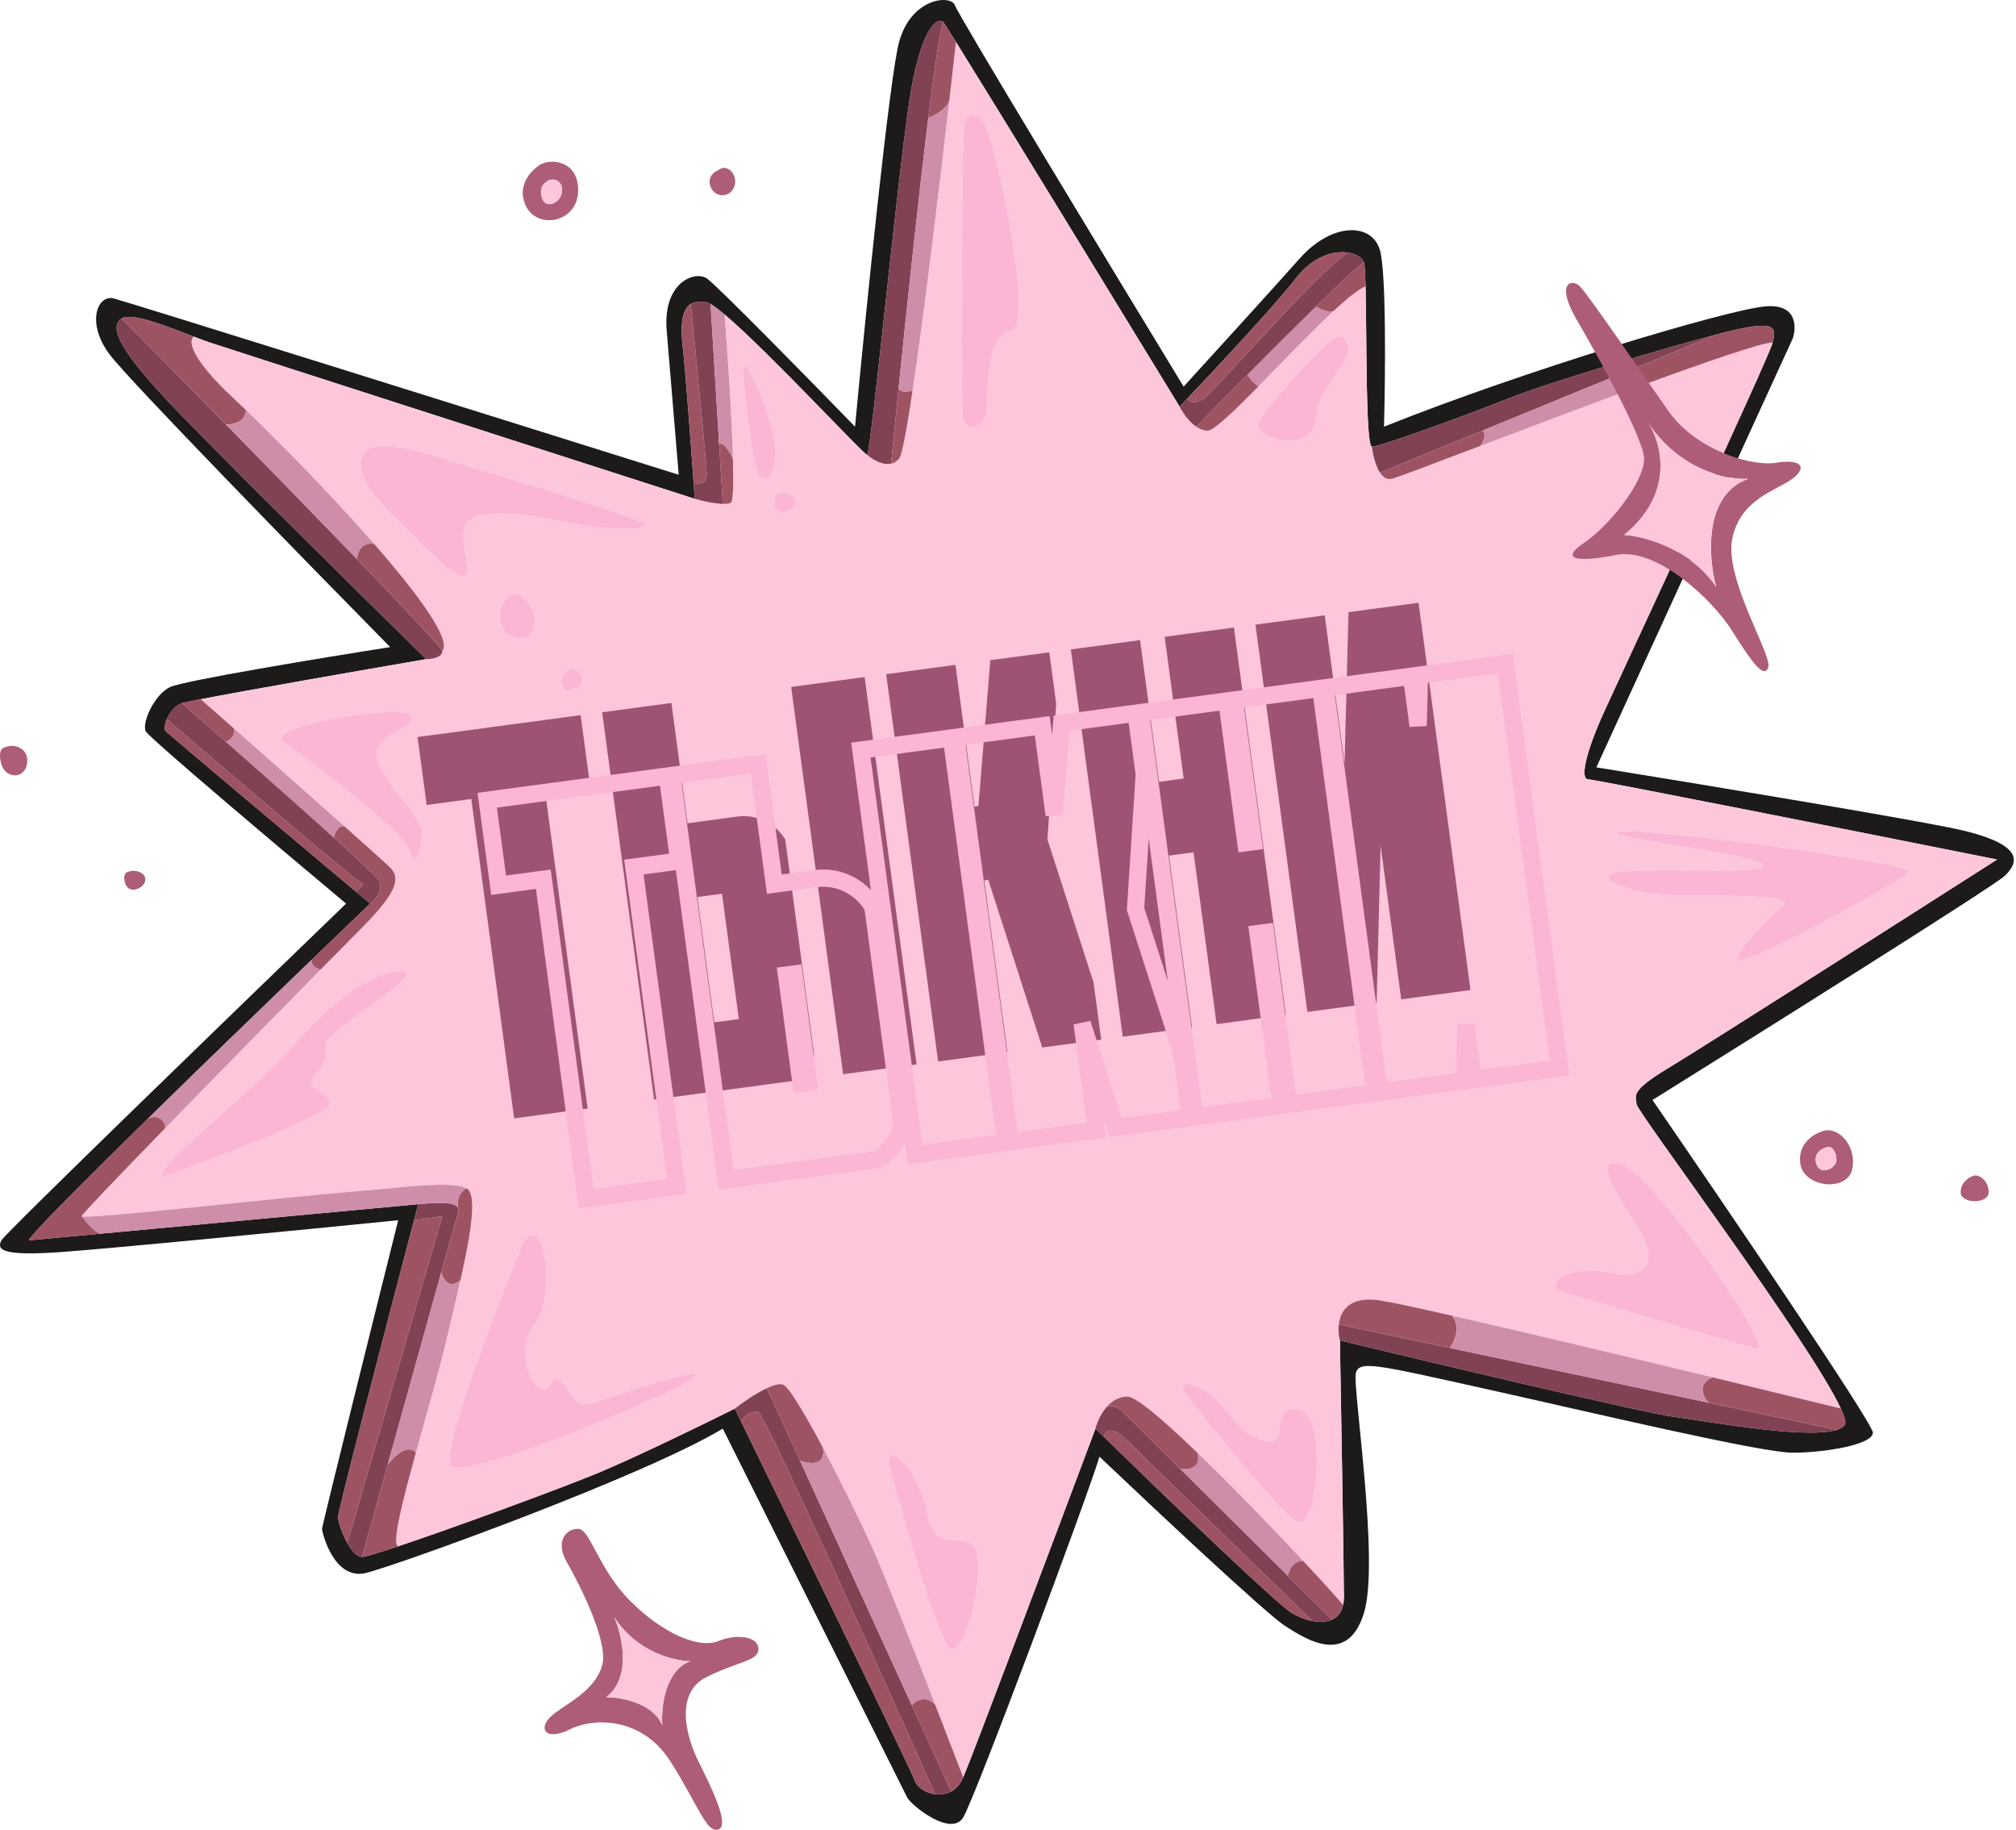 <?xml version="1.0" encoding="UTF-8"?> <svg xmlns="http://www.w3.org/2000/svg" width="585" height="531" viewBox="0 0 585 531" fill="none"><path fill-rule="evenodd" clip-rule="evenodd" d="M115.55 354.032C108.186 383.491 93.457 442.64 93.457 443.57C93.457 444.733 96.945 458.687 106.248 456.361C115.55 454.035 186.483 428.453 209.739 414.499L263.229 521.479C264.392 523.805 276.02 533.107 279.509 527.293C282.997 521.479 315.556 434.267 319.045 422.639C334.549 437.368 366.953 467.757 372.534 471.478C379.511 476.129 391.14 483.106 395.791 467.989C400.442 452.873 392.303 401.708 393.465 398.22C394.628 394.731 399.279 395.894 430.676 402.871C462.072 409.848 510.911 421.476 520.213 421.476C529.516 421.476 543.47 419.151 543.47 415.662C543.47 412.871 500.833 350.156 479.514 319.148C512.461 298.605 579.052 256.82 581.843 254.03C585.331 250.541 588.82 244.727 565.563 240.076C546.958 236.355 489.592 226.897 463.235 222.633L520.213 98.211C521.376 94.723 521.376 87.978 512.073 88.909C500.445 90.072 442.304 107.513 401.605 123.793C401.993 109.451 402.303 79.14 400.442 72.628C398.117 64.489 386.488 64.489 377.186 74.954C369.744 83.326 351.604 103.249 343.464 112.164C321.758 76.504 278.113 4.487 277.183 1.696C276.02 -1.793 264.392 -0.63 260.903 12.161C258.113 22.394 251.213 90.846 248.112 123.793C234.934 110.226 207.879 82.629 205.088 80.769C201.599 78.443 192.297 81.931 193.46 95.885L196.948 137.747C143.846 121.08 36.711 87.513 32.99 86.583C28.339 85.42 24.85 93.56 31.827 102.862C37.409 110.304 88.416 162.554 113.222 187.748C93.454 190.849 52.988 197.516 49.267 199.377C44.616 201.702 41.127 209.842 42.29 212.168C43.22 214.028 81.438 246.277 100.431 262.169C67.484 293.953 1.359 357.986 0.428 359.846C-0.735 362.172 -0.735 364.498 16.708 363.335C30.662 362.404 88.417 356.746 115.55 354.032ZM121.361 349.381L29.071 357.944L8.567 359.846C7.197 359.973 22.774 344.306 43.025 324.457C57.934 309.843 75.376 292.962 90.454 278.449C96.61 272.522 102.372 266.991 107.407 262.169L103.255 258.681C82.961 241.629 48.971 213.035 48.103 212.168C47.586 211.651 47.757 210.216 48.414 208.679C49.236 206.757 50.816 204.674 52.754 204.028C53.268 203.856 55.238 203.446 58.249 202.865C71.584 200.295 105.347 194.399 123.686 191.237C102.368 170.306 57.173 125.654 46.94 114.49C34.149 100.537 31.823 94.722 35.312 92.397C38.146 90.507 48.658 94.759 56.242 97.668C57.992 98.338 59.586 98.938 60.894 99.374C66.475 101.234 157.021 130.382 201.596 144.724C201.501 143.354 201.392 141.785 201.27 140.073C200.398 127.733 198.924 107.888 198.107 100.537C197.332 93.561 198.107 89.685 200.433 88.22C201.596 87.487 203.148 87.358 205.088 87.746C205.378 87.803 205.751 87.965 206.199 88.22C207.205 88.793 208.589 89.837 210.249 91.234C222.685 101.697 250.622 131.933 251.597 131.933C252.76 131.933 260.903 45.884 264.388 26.116C267.873 6.348 272.528 5.185 273.691 6.348C273.843 6.5 275.175 8.597 277.396 12.161C288.777 30.421 323.487 87.17 342.297 117.979C342.976 117.27 343.718 116.491 344.514 115.653C353.721 105.967 370.025 88.475 376.019 80.769C381.093 74.245 387.071 72.691 391.136 73.291C393.592 73.654 395.349 74.803 395.787 76.117C396.021 76.82 396.161 79.408 396.254 83.094C396.623 97.715 396.255 129.607 398.113 129.607C400.438 129.607 426.021 120.305 437.649 115.653C449.277 111.002 480.673 101.699 498.116 97.048C515.558 92.397 515.558 94.722 514.395 99.374C513.232 104.025 471.371 193.562 465.557 206.354C459.742 219.145 458.58 226.122 460.905 226.122C462.766 226.122 540.752 241.626 579.513 249.378C551.606 267.208 493.464 304.263 484.162 309.845C472.533 316.822 474.859 317.985 474.859 320.31C474.859 322.377 525.361 389.58 534.163 408.655C535.266 411.046 535.715 412.681 535.326 413.336C534.939 413.99 534.135 414.484 533 414.845C523.917 417.73 493.594 412.044 485.325 411.011C477.882 410.08 417.881 395.894 388.81 388.917C389.198 410.623 389.973 455.896 389.973 463.338C389.973 464.201 389.893 464.974 389.743 465.663C389.262 467.873 388.064 469.224 386.485 469.93C384.884 470.646 382.891 470.7 380.857 470.315C378.775 469.92 376.65 469.065 374.856 467.989C370.412 465.323 338.013 434.135 320.26 416.825C319.433 416.018 318.637 415.241 317.878 414.499C306.25 445.508 282.296 509.153 279.509 515.665C278.636 517.702 277.399 519.011 276.016 519.774C274.543 520.586 272.904 520.779 271.365 520.572C268.576 520.198 266.113 518.513 265.551 516.827C264.651 514.127 232.462 448.051 214.929 412.173L213.224 408.685C204.696 412.949 184.851 422.639 173.688 427.29C163.272 431.63 132.124 443.097 115.547 448.633C109.915 450.513 105.966 451.709 105.081 451.709C103.549 451.709 102.016 449.914 100.779 447.704C99.201 444.882 98.104 441.385 98.104 440.081C98.104 438.314 112.091 384.656 120.138 354.032C120.563 352.414 120.971 350.86 121.361 349.381Z" fill="#1C1B1A"></path><path fill-rule="evenodd" clip-rule="evenodd" d="M173.688 427.29C184.851 422.639 204.696 412.949 213.224 408.685C215.42 406.977 219.275 404.286 222.526 402.758C224.44 401.859 226.144 401.363 227.178 401.708C228.89 402.279 233.682 410.41 238.806 420.056C244.124 430.066 249.799 441.707 252.76 448.221C255.99 455.328 264.27 476.308 271.365 494.566C274.486 502.596 277.377 510.1 279.509 515.665C282.296 509.153 306.25 445.508 317.878 414.499C318.295 412.83 319.341 410.264 321.088 408.249C322.587 406.519 324.603 405.196 327.18 405.196C329.68 405.196 337.816 412.208 347.445 421.476C357.647 431.294 369.524 443.645 378.148 452.872C384.11 459.251 388.518 464.138 389.743 465.663C389.893 464.974 389.973 464.201 389.973 463.338C389.973 455.896 389.198 410.623 388.81 388.917C388.479 387.592 388.299 385.926 388.49 384.266C388.97 380.098 391.791 375.958 400.438 377.289C403.511 377.761 411.104 379.394 421.369 381.725C441.07 386.2 470.615 393.247 496.953 399.609C510.902 402.978 523.952 406.155 534.163 408.655C525.361 389.58 474.859 322.377 474.859 320.31C474.859 317.985 472.533 316.822 484.162 309.845C493.464 304.263 551.606 267.208 579.513 249.378C540.752 241.626 462.766 226.122 460.905 226.122C458.58 226.122 459.742 219.145 465.557 206.354C471.371 193.562 513.232 104.025 514.395 99.374C511.255 99.374 494.794 105.083 475.487 112.164C460.212 117.767 443.156 124.228 429.509 129.399L429.1 129.554C415.485 134.713 405.35 138.554 403.927 138.91C402.471 139.274 401.323 138.462 400.442 137.131C399.073 135.06 398.349 131.73 398.113 129.607C396.255 129.607 396.623 97.715 396.254 83.094C394.236 83.891 390.992 86.508 387.133 90.071C380.572 96.128 372.232 104.922 365.107 112.164C358.071 119.316 352.22 124.956 350.437 124.956C349.267 124.956 348.142 124.496 347.115 123.793C344.875 122.26 343.094 119.573 342.297 117.979C323.487 87.17 288.777 30.421 277.396 12.161C276.835 17.209 276.188 22.924 275.483 29.056C272.356 56.23 268.067 91.592 264.811 113.328C263.131 124.546 261.726 132.135 260.9 133.096C260.211 133.896 259.413 134.336 258.574 134.519C256.012 135.078 253.057 133.242 251.597 131.933C250.622 131.933 222.685 101.697 210.249 91.234C211.116 102.441 212.344 120.784 212.675 133.096C212.87 140.372 212.752 145.541 212.061 145.887C211.545 146.145 210.718 146.23 209.735 146.201C207.176 146.127 203.556 145.284 201.596 144.724C157.021 130.382 66.475 101.234 60.894 99.374C59.586 98.938 57.992 98.338 56.242 97.668C54.692 98.624 54.847 103.56 67.871 115.653C68.905 116.614 70.076 117.72 71.359 118.951C80.715 127.922 96.082 143.531 108.57 157.809C121.335 172.404 131.09 185.608 128.338 188.911C128.338 190.772 125.237 191.237 123.686 191.237C105.347 194.399 71.584 200.295 58.249 202.865C61.077 205.356 64.39 208.276 67.963 211.429C78.23 220.488 90.65 231.468 99.908 239.706C106.983 246.001 112.211 250.694 113.221 251.704C116.709 255.192 114.384 259.843 103.918 270.309C102.006 272.221 98.112 276.154 93.026 281.311C81.164 293.337 62.815 312.023 47.971 327.287C34.352 341.291 23.683 352.415 23.683 352.869C23.683 352.884 23.693 352.897 23.711 352.909C25.194 353.861 85.495 347.041 100.43 345.892C115.55 344.73 130.663 342.404 135.315 344.73C138.601 346.373 136.663 357.886 133.601 371.475C132.33 377.117 130.865 383.117 129.5 388.917C127.447 397.643 123.808 410.156 120.683 421.476C116.729 435.799 113.598 448.213 115.547 448.633C132.124 443.097 163.272 431.63 173.688 427.29ZM119.035 247.052C118.105 242.401 94.616 224.183 82.987 215.656C73.685 211.005 116.709 204.028 119.035 207.516C121.361 211.005 113.221 211.005 109.732 216.819C106.244 222.633 122.523 236.587 122.523 241.238C122.523 245.89 120.198 252.866 119.035 247.052ZM106.244 140.073C108.4 144.724 122.646 158.29 129.5 164.492C141.129 173.794 131.826 156.352 135.315 151.701C138.803 147.05 155.083 149.375 165.548 151.701C176.013 154.026 189.967 154.026 186.479 151.701C182.99 149.375 148.106 138.91 124.849 131.933C101.593 124.956 103.549 134.258 106.244 140.073ZM145.78 181.934C143.919 178.213 145.78 174.957 146.943 173.794C148.606 170.868 153.92 172.632 155.083 179.609C156.245 186.586 148.106 186.586 145.78 181.934ZM163.222 199.377C162.292 197.516 163.61 195.501 164.385 194.725C165.548 192.955 169.036 194.725 169.036 197.051C169.036 199.377 164.385 201.702 163.222 199.377ZM220.201 137.747C218.34 134.956 216.325 116.428 215.549 107.514C215.549 100.537 223.689 120.305 224.852 128.444C226.015 136.584 222.526 141.235 220.201 137.747ZM226.015 148.212C224.154 147.282 224.464 145.499 224.852 144.724C224.852 142.284 229.503 142.398 230.666 144.724C231.829 147.05 228.34 149.375 226.015 148.212ZM279.505 121.467C278.574 117.746 279.117 64.877 279.505 38.907C279.572 34.256 281.83 30.767 285.319 35.418C288.807 40.07 300.436 94.722 293.459 95.885C286.482 97.048 286.482 112.164 286.482 117.979C286.482 123.794 280.668 126.119 279.505 121.467ZM365.107 123.793C364.75 121.001 376.884 107.901 382.996 101.699C387.463 97.048 389.973 95.885 391.136 100.537C392.299 105.188 382.996 111.002 381.833 121.467C380.67 131.933 365.554 127.282 365.107 123.793ZM503.93 278.449C503.93 275.658 512.457 267.208 516.721 263.332C522.535 259.843 505.093 259.843 488.813 259.843C472.533 259.843 459.742 254.03 471.371 252.866C482.999 251.703 516.721 254.03 510.907 250.541C505.093 247.052 460.905 242.401 470.208 241.238C479.51 240.075 555.094 250.541 553.931 252.866C552.768 255.192 503.93 281.937 503.93 278.449ZM509.744 391.243C505.093 390.312 470.595 380.002 453.928 374.963C446.951 372.86 455.091 366.823 466.719 369.149C478.348 371.475 480.673 365.66 476.022 357.521C471.371 349.381 460.905 335.427 470.208 337.753C479.51 340.078 515.558 392.405 509.744 391.243ZM376.019 441.244C371.368 438.453 353.15 416.049 344.623 405.196C339.071 398.219 350.437 401.708 356.251 409.848C362.065 417.987 371.368 421.476 371.368 414.499C371.368 407.522 378.148 406.359 380.857 413.336C383.565 420.313 381.833 444.732 376.019 441.244ZM274.853 477.291C271.129 471.71 262.449 441.632 258.574 427.29C255.335 415.662 266.714 426.127 269.039 438.918C271.365 451.709 279.509 443.57 282.993 449.384C286.478 455.198 279.509 484.268 274.853 477.291ZM130.663 424.964C128.313 420.313 143.638 380.389 151.594 361.009C157.408 350.544 162.059 374.963 155.083 384.266C148.106 393.568 156.245 407.522 159.734 401.708C163.222 395.894 165.548 408.685 170.199 407.522C174.851 406.359 203.921 395.894 201.596 399.382C199.27 402.871 133.601 430.779 130.663 424.964ZM95.778 320.31C95.778 323.101 63.995 335.427 48.103 341.241C41.126 341.241 71.359 319.147 87.639 300.542C103.918 281.937 119.035 279.611 117.872 283.1C116.709 286.588 94.616 299.379 94.616 302.868C94.616 306.356 94.616 308.682 91.127 312.17C87.639 315.659 95.778 316.822 95.778 320.31Z" fill="#FDC6DB"></path><path d="M151.594 361.009C143.638 380.389 128.313 420.313 130.663 424.964C133.601 430.779 199.27 402.871 201.596 399.382C203.921 395.894 174.851 406.359 170.199 407.522C165.548 408.685 163.222 395.894 159.734 401.708C156.245 407.522 148.106 393.568 155.083 384.266C162.059 374.963 157.408 350.544 151.594 361.009Z" fill="#FAB6D4"></path><path d="M48.103 341.241C63.995 335.427 95.778 323.101 95.778 320.31C95.778 316.822 87.639 315.659 91.127 312.17C94.616 308.682 94.616 306.356 94.616 302.868C94.616 299.379 116.709 286.588 117.872 283.1C119.035 279.611 103.918 281.937 87.639 300.542C71.359 319.147 41.126 341.241 48.103 341.241Z" fill="#FAB6D4"></path><path d="M82.987 215.656C94.616 224.183 118.105 242.401 119.035 247.052C120.198 252.866 122.523 245.89 122.523 241.238C122.523 236.587 106.244 222.633 109.732 216.819C113.221 211.005 121.361 211.005 119.035 207.516C116.709 204.028 73.685 211.005 82.987 215.656Z" fill="#FAB6D4"></path><path d="M129.5 164.492C122.646 158.29 108.4 144.724 106.244 140.073C103.549 134.258 101.593 124.956 124.849 131.933C148.106 138.91 182.99 149.375 186.479 151.701C189.967 154.026 176.013 154.026 165.548 151.701C155.083 149.375 138.803 147.05 135.315 151.701C131.826 156.352 141.129 173.794 129.5 164.492Z" fill="#FAB6D4"></path><path d="M146.943 173.794C145.78 174.957 143.919 178.213 145.78 181.934C148.106 186.586 156.245 186.586 155.083 179.609C153.92 172.632 148.606 170.868 146.943 173.794Z" fill="#FAB6D4"></path><path d="M164.385 194.725C163.61 195.501 162.292 197.516 163.222 199.377C164.385 201.702 169.036 199.377 169.036 197.051C169.036 194.725 165.548 192.955 164.385 194.725Z" fill="#FAB6D4"></path><path d="M215.549 107.514C216.325 116.428 218.34 134.956 220.201 137.747C222.526 141.235 226.015 136.584 224.852 128.444C223.689 120.305 215.549 100.537 215.549 107.514Z" fill="#FAB6D4"></path><path d="M224.852 144.724C224.464 145.499 224.154 147.282 226.015 148.212C228.34 149.375 231.829 147.05 230.666 144.724C229.503 142.398 224.852 142.284 224.852 144.724Z" fill="#FAB6D4"></path><path d="M279.505 38.907C279.117 64.877 278.574 117.746 279.505 121.467C280.668 126.119 286.482 123.794 286.482 117.979C286.482 112.164 286.482 97.048 293.459 95.885C300.436 94.722 288.807 40.07 285.319 35.418C281.83 30.767 279.572 34.256 279.505 38.907Z" fill="#FAB6D4"></path><path d="M382.996 101.699C376.884 107.901 364.75 121.001 365.107 123.793C365.554 127.282 380.67 131.933 381.833 121.467C382.996 111.002 392.299 105.188 391.136 100.537C389.973 95.885 387.463 97.048 382.996 101.699Z" fill="#FAB6D4"></path><path d="M516.721 263.332C512.457 267.208 503.93 275.658 503.93 278.449C503.93 281.937 552.768 255.192 553.931 252.866C555.094 250.541 479.51 240.075 470.208 241.238C460.905 242.401 505.093 247.052 510.907 250.541C516.721 254.03 482.999 251.703 471.371 252.866C459.742 254.03 472.533 259.843 488.813 259.843C505.093 259.843 522.535 259.843 516.721 263.332Z" fill="#FAB6D4"></path><path d="M453.928 374.963C470.595 380.002 505.093 390.312 509.744 391.243C515.558 392.405 479.51 340.078 470.208 337.753C460.905 335.427 471.371 349.381 476.022 357.521C480.673 365.66 478.348 371.475 466.719 369.149C455.091 366.823 446.951 372.86 453.928 374.963Z" fill="#FAB6D4"></path><path d="M344.623 405.196C353.15 416.049 371.368 438.453 376.019 441.244C381.833 444.732 383.565 420.313 380.857 413.336C378.148 406.359 371.368 407.522 371.368 414.499C371.368 421.476 362.065 417.987 356.251 409.848C350.437 401.708 339.071 398.219 344.623 405.196Z" fill="#FAB6D4"></path><path d="M258.574 427.29C262.449 441.632 271.129 471.71 274.853 477.291C279.509 484.268 286.478 455.198 282.993 449.384C279.509 443.57 271.365 451.709 269.039 438.918C266.714 426.127 255.335 415.662 258.574 427.29Z" fill="#FAB6D4"></path><path d="M121.361 349.381C120.971 350.86 120.563 352.414 120.138 354.032L128.338 352.869L100.779 447.704C102.016 449.914 103.549 451.709 105.081 451.709C107.166 444.186 109.751 434.866 112.5 424.964C117.895 405.533 123.922 383.863 128.042 369.149C130.8 359.298 132.703 352.564 132.989 351.707C133.144 351.242 133.134 350.852 132.989 350.527C132.046 348.407 125.393 349.007 121.361 349.381Z" fill="#814254"></path><path d="M120.138 354.032C112.091 384.656 98.104 438.314 98.104 440.081C98.104 441.385 99.201 444.882 100.779 447.704L128.338 352.869L120.138 354.032Z" fill="#9E5363"></path><path d="M132.989 351.707C132.703 352.564 130.8 359.298 128.042 369.149C128.549 371.087 130.37 374.265 133.601 371.475C136.663 357.886 138.601 346.373 135.315 344.73C132.524 346.59 132.601 349.37 132.989 350.527C133.134 350.852 133.144 351.242 132.989 351.707Z" fill="#9E5363"></path><path d="M105.081 451.709C105.966 451.709 109.915 450.513 115.547 448.633C113.598 448.213 116.729 435.799 120.683 421.476C118.28 418.685 114.226 422.639 112.5 424.964C109.751 434.866 107.166 444.186 105.081 451.709Z" fill="#9E5363"></path><path d="M43.025 324.457C46.745 323.123 47.873 325.788 47.971 327.287C62.815 312.023 81.164 293.337 93.026 281.311C92.086 281.132 90.256 280.309 90.454 278.449C75.376 292.962 57.934 309.843 43.025 324.457Z" fill="#CE8DA9"></path><path d="M100.43 345.892C85.495 347.041 25.194 353.861 23.711 352.909C24.749 354.369 27.227 357.357 29.071 357.944L121.361 349.381C125.393 349.007 132.046 348.407 132.989 350.527C132.601 349.37 132.524 346.59 135.315 344.73C130.663 342.404 115.55 344.73 100.43 345.892Z" fill="#CE8DA9"></path><path d="M120.683 421.476C123.808 410.156 127.447 397.643 129.5 388.917C130.865 383.117 132.33 377.117 133.601 371.475C130.37 374.265 128.549 371.087 128.042 369.149C123.922 383.863 117.895 405.533 112.5 424.964C114.226 422.639 118.28 418.685 120.683 421.476Z" fill="#CE8DA9"></path><path d="M109.732 255.192C111.593 257.983 108.957 261.006 107.407 262.169C102.372 266.991 96.61 272.522 90.454 278.449C90.256 280.309 92.086 281.132 93.026 281.311C98.112 276.154 102.006 272.221 103.918 270.309C114.384 259.843 116.709 255.192 113.221 251.704C112.211 250.694 106.983 246.001 99.908 239.706C97.972 239.41 97.088 241.811 96.888 243.049C103.987 249.461 109.071 254.201 109.732 255.192Z" fill="#9E5363"></path><path d="M48.414 208.679C47.757 210.216 47.586 211.651 48.103 212.168C48.971 213.035 82.961 241.629 103.255 258.681C104.251 257.905 106.011 256.355 105.081 256.355C104.151 256.355 66.915 224.571 48.414 208.679Z" fill="#9E5363"></path><path d="M58.249 202.865C55.238 203.446 53.268 203.856 52.754 204.028C56.414 207.221 60.828 211.083 65.561 215.24C66.535 214.887 68.379 213.629 67.963 211.429C64.39 208.276 61.077 205.356 58.249 202.865Z" fill="#9E5363"></path><path d="M8.567 359.846L29.071 357.944C27.227 357.357 24.749 354.369 23.711 352.909C23.693 352.897 23.683 352.884 23.683 352.869C23.683 352.415 34.352 341.291 47.971 327.287C47.873 325.788 46.745 323.123 43.025 324.457C22.774 344.306 7.197 359.973 8.567 359.846Z" fill="#9E5363"></path><path d="M96.888 243.049C97.088 241.811 97.972 239.41 99.908 239.706C90.65 231.468 78.23 220.488 67.963 211.429C68.379 213.629 66.535 214.887 65.561 215.24C76.015 224.422 88.023 235.04 96.888 243.049Z" fill="#CE8DA9"></path><path d="M52.754 204.028C50.816 204.674 49.236 206.757 48.414 208.679C66.915 224.571 104.151 256.355 105.081 256.355C106.011 256.355 104.251 257.905 103.255 258.681L107.407 262.169C108.957 261.006 111.593 257.983 109.732 255.192C109.071 254.201 103.987 249.461 96.888 243.049C88.023 235.04 76.015 224.422 65.561 215.24C60.828 211.083 56.414 207.221 52.754 204.028Z" fill="#814254"></path><path d="M276.016 519.774C277.399 519.011 278.636 517.702 279.509 515.665C277.377 510.1 274.486 502.596 271.365 494.566C268.574 491.64 265.672 493.459 264.57 494.734L276.016 519.774Z" fill="#9E5363"></path><path d="M265.551 516.827C266.113 518.513 268.576 520.198 271.365 520.572C255.085 484.052 222.061 410.778 220.201 409.848C218.34 408.917 215.911 411.011 214.929 412.173C232.462 448.051 264.651 514.127 265.551 516.827Z" fill="#9E5363"></path><path d="M227.178 401.708C226.144 401.363 224.44 401.859 222.526 402.758L232.146 423.802C234.753 424.793 239.736 425.431 238.806 420.056C233.682 410.41 228.89 402.279 227.178 401.708Z" fill="#9E5363"></path><path d="M220.201 409.848C222.061 410.778 255.085 484.052 271.365 520.572C272.904 520.779 274.543 520.586 276.016 519.774L264.57 494.734L232.146 423.802L222.526 402.758C219.275 404.286 215.42 406.977 213.224 408.685L214.929 412.173C215.911 411.011 218.34 408.917 220.201 409.848Z" fill="#814254"></path><path d="M271.365 494.566C264.27 476.308 255.99 455.328 252.76 448.221C249.799 441.707 244.124 430.066 238.806 420.056C239.736 425.431 234.753 424.793 232.146 423.802L264.57 494.734C265.672 493.459 268.574 491.64 271.365 494.566Z" fill="#CE8DA9"></path><path d="M347.445 421.476C348.751 426.049 344.707 426.501 342.414 426.146C351.701 435.374 363.459 447.056 373.693 457.223C373.95 455.773 375.2 452.872 378.148 452.872C369.524 443.645 357.647 431.294 347.445 421.476Z" fill="#CE8DA9"></path><path d="M386.485 469.93C388.064 469.224 389.262 467.873 389.743 465.663C388.518 464.138 384.11 459.251 378.148 452.872C375.2 452.872 373.95 455.773 373.693 457.223L386.485 469.93Z" fill="#9E5363"></path><path d="M320.26 416.825C338.013 434.135 370.412 465.323 374.856 467.989C376.65 469.065 378.775 469.92 380.857 470.315C364.903 454.81 331.832 422.639 327.18 417.987C322.529 413.336 320.629 415.274 320.26 416.825Z" fill="#9E5363"></path><path d="M327.18 405.196C324.603 405.196 322.587 406.519 321.088 408.249C321.972 407.813 323.692 407.522 326.018 409.848C326.759 410.589 333.43 417.219 342.414 426.146C344.707 426.501 348.751 426.049 347.445 421.476C337.816 412.208 329.68 405.196 327.18 405.196Z" fill="#9E5363"></path><path d="M317.878 414.499C318.637 415.241 319.433 416.018 320.26 416.825C320.629 415.274 322.529 413.336 327.18 417.987C331.832 422.639 364.903 454.81 380.857 470.315C382.891 470.7 384.884 470.646 386.485 469.93L373.693 457.223C363.459 447.056 351.701 435.374 342.414 426.146C333.43 417.219 326.759 410.589 326.018 409.848C323.692 407.522 321.972 407.813 321.088 408.249C319.341 410.264 318.295 412.83 317.878 414.499Z" fill="#814254"></path><path d="M388.81 388.917C417.881 395.894 477.882 410.08 485.325 411.011C493.594 412.044 523.917 417.73 533 414.845L495.79 406.971L388.49 384.266C388.299 385.926 388.479 387.592 388.81 388.917Z" fill="#814254"></path><path d="M535.326 413.336C535.715 412.681 535.266 411.046 534.163 408.655C523.952 406.155 510.902 402.978 496.953 399.609C492.301 401.65 494.24 405.367 495.79 406.971L533 414.845C534.135 414.484 534.939 413.99 535.326 413.336Z" fill="#9E5363"></path><path d="M400.438 377.289C391.791 375.958 388.97 380.098 388.49 384.266L420.622 391.065C421.785 389.759 424.16 385.275 421.369 381.725C411.104 379.394 403.511 377.761 400.438 377.289Z" fill="#9E5363"></path><path d="M421.369 381.725C424.16 385.275 421.785 389.759 420.622 391.065L495.79 406.971C494.24 405.367 492.301 401.65 496.953 399.609C470.615 393.247 441.07 386.2 421.369 381.725Z" fill="#CE8DA9"></path><path d="M35.312 92.397C31.823 94.722 34.149 100.537 46.94 114.49C57.173 125.654 102.368 170.306 123.686 191.237C125.237 191.237 128.338 190.772 128.338 188.911C128.338 188.15 117.949 177.103 103.549 162.166C92.313 150.511 78.635 136.486 65.545 123.129C54.423 111.781 43.726 100.916 35.312 92.397Z" fill="#814254"></path><path d="M103.549 162.166C117.949 177.103 128.338 188.15 128.338 188.911C131.09 185.608 121.335 172.404 108.57 157.809C104.848 157.113 103.672 160.424 103.549 162.166Z" fill="#9E5363"></path><path d="M56.242 97.668C48.658 94.759 38.146 90.507 35.312 92.397C43.726 100.916 54.423 111.781 65.545 123.129C67.483 123.223 71.359 122.519 71.359 118.951C70.076 117.72 68.905 116.614 67.871 115.653C54.847 103.56 54.692 98.624 56.242 97.668Z" fill="#9E5363"></path><path d="M71.359 118.951C71.359 122.519 67.483 123.223 65.545 123.129C78.635 136.486 92.313 150.511 103.549 162.166C103.672 160.424 104.848 157.113 108.57 157.809C96.082 143.531 80.715 127.922 71.359 118.951Z" fill="#CE8DA9"></path><path d="M209.735 146.201C210.718 146.23 211.545 146.145 212.061 145.887C212.752 145.541 212.87 140.372 212.675 133.096C211.772 131.169 209.712 127.662 208.689 129.043L209.735 146.201Z" fill="#9E5363"></path><path d="M198.107 100.537C198.924 107.888 200.398 127.733 201.27 140.073C202.543 140.46 205.088 140.538 205.088 137.747C205.088 134.956 201.984 103.566 200.433 88.22C198.107 89.685 197.332 93.561 198.107 100.537Z" fill="#9E5363"></path><path d="M201.27 140.073C201.392 141.785 201.501 143.354 201.596 144.724C203.556 145.284 207.176 146.127 209.735 146.201L208.689 129.043L206.199 88.22C205.751 87.965 205.378 87.803 205.088 87.746C203.148 87.358 201.596 87.487 200.433 88.22C201.984 103.566 205.088 134.956 205.088 137.747C205.088 140.538 202.543 140.46 201.27 140.073Z" fill="#814254"></path><path d="M210.249 91.234C208.589 89.837 207.205 88.793 206.199 88.22L208.689 129.043C209.712 127.662 211.772 131.169 212.675 133.096C212.344 120.784 211.116 102.441 210.249 91.234Z" fill="#CE8DA9"></path><path d="M273.691 6.348C272.528 5.185 267.873 6.348 264.388 26.116C260.903 45.884 252.76 131.933 251.597 131.933C253.057 133.242 256.012 135.078 258.574 134.519C259.21 128.016 259.969 120.394 260.806 112.165C263.363 87.036 266.646 56.234 269.369 34.256C271.187 19.58 272.756 8.838 273.691 6.348Z" fill="#814254"></path><path d="M277.396 12.161C275.175 8.597 273.843 6.5 273.691 6.348C272.756 8.838 271.187 19.58 269.369 34.256C271.229 33.503 275.056 31.409 275.483 29.056C276.188 22.924 276.835 17.209 277.396 12.161Z" fill="#9E5363"></path><path d="M258.574 134.519C259.413 134.336 260.211 133.896 260.9 133.096C261.726 132.135 263.131 124.546 264.811 113.328C263.397 113.715 260.617 114.025 260.806 112.165C259.969 120.394 259.21 128.016 258.574 134.519Z" fill="#9E5363"></path><path d="M260.806 112.165C260.617 114.025 263.397 113.715 264.811 113.328C268.067 91.592 272.356 56.23 275.483 29.056C275.056 31.409 271.229 33.503 269.369 34.256C266.646 56.234 263.363 87.036 260.806 112.165Z" fill="#CE8DA9"></path><path d="M362.065 108.618C362.065 109.502 364.093 111.351 365.107 112.164C372.232 104.922 380.572 96.128 387.133 90.071C386.149 90.969 383.19 89.697 381.833 88.95C375.844 94.799 368.739 101.893 362.065 108.618Z" fill="#CE8DA9"></path><path d="M347.115 123.793C348.142 124.496 349.267 124.956 350.437 124.956C352.22 124.956 358.071 119.316 365.107 112.164C364.093 111.351 362.065 109.502 362.065 108.618C356.476 114.251 351.19 119.625 347.115 123.793Z" fill="#9E5363"></path><path d="M396.254 83.094C396.161 79.408 396.021 76.82 395.787 76.117C394.29 76.995 388.82 82.126 381.833 88.95C383.19 89.697 386.149 90.969 387.133 90.071C390.992 86.508 394.236 83.891 396.254 83.094Z" fill="#9E5363"></path><path d="M376.019 80.769C370.025 88.475 353.721 105.967 344.514 115.653C344.938 116.428 346.483 117.514 349.274 115.653C352.763 113.328 381.829 79.332 391.136 73.291C387.071 72.691 381.093 74.245 376.019 80.769Z" fill="#9E5363"></path><path d="M344.514 115.653C343.718 116.491 342.976 117.27 342.297 117.979C343.094 119.573 344.875 122.26 347.115 123.793C351.19 119.625 356.476 114.251 362.065 108.618C368.739 101.893 375.844 94.799 381.833 88.95C388.82 82.126 394.29 76.995 395.787 76.117C395.349 74.803 393.592 73.654 391.136 73.291C381.829 79.332 352.763 113.328 349.274 115.653C346.483 117.514 344.938 116.428 344.514 115.653Z" fill="#814254"></path><path d="M498.116 97.048C480.673 101.699 449.277 111.002 437.649 115.653C426.021 120.305 400.438 129.607 398.113 129.607C398.349 131.73 399.073 135.06 400.442 137.131L430.11 124.956L473.696 107.069L498.116 97.048Z" fill="#814254"></path><path d="M430.11 124.956C431.521 125.887 430.297 128.306 429.509 129.399C443.156 124.228 460.212 117.767 475.487 112.164C474.293 111.481 472.263 109.504 473.696 107.069L430.11 124.956Z" fill="#CE8DA9"></path><path d="M514.395 99.374C515.558 94.722 515.558 92.397 498.116 97.048L473.696 107.069C472.263 109.504 474.293 111.481 475.487 112.164C494.794 105.083 511.255 99.374 514.395 99.374Z" fill="#9E5363"></path><path d="M400.442 137.131C401.323 138.462 402.471 139.274 403.927 138.91C405.35 138.554 415.485 134.713 429.1 129.554L429.509 129.399C430.297 128.306 431.521 125.887 430.11 124.956L400.442 137.131Z" fill="#9E5363"></path><path fill-rule="evenodd" clip-rule="evenodd" d="M457.308 92.398C463.897 103.638 477.076 127.515 477.076 133.096C477.076 140.073 466.61 152.864 459.633 157.516C452.656 162.167 457.308 163.33 468.936 161.004C480.564 158.679 496.844 173.795 502.658 183.098C508.472 192.4 511.96 197.052 513.123 193.563C514.286 190.075 500.332 167.981 502.658 156.353C504.983 144.725 515.449 142.399 520.1 138.911C524.751 135.422 522.426 133.096 515.449 134.259C508.472 135.422 492.192 130.771 484.053 119.143C475.913 107.514 460.796 85.421 458.471 83.095C456.145 80.769 451.357 81.932 457.308 92.398ZM471.262 155.19C486.146 143.097 482.115 128.445 478.239 122.631C487.541 136.585 501.495 139.298 507.309 138.911C494.286 143.562 495.681 161.779 498.007 170.307C490.564 159.144 477.076 155.578 471.262 155.19Z" fill="#AE5D79"></path><path fill-rule="evenodd" clip-rule="evenodd" d="M528.24 328.451C525.914 329.226 521.496 332.172 522.426 337.753C523.589 344.73 536.38 345.893 537.543 338.916C538.705 331.939 532.891 326.125 528.24 328.451ZM527.077 337.753C526.147 334.963 528.24 333.49 529.403 333.102C531.728 331.939 532.891 334.265 532.891 336.591C532.891 338.916 528.24 341.242 527.077 337.753Z" fill="#AE5D79"></path><path d="M572.427 341.242C571.264 341.629 568.939 343.102 568.939 345.893C568.939 349.382 577.079 349.382 577.079 345.893C577.079 342.405 573.972 340.391 572.427 341.242Z" fill="#AE5D79"></path><path fill-rule="evenodd" clip-rule="evenodd" d="M164.284 452.872C168.548 460.237 176.61 476.594 174.749 483.105C172.424 491.245 163.121 494.734 159.633 498.222C156.144 501.711 158.47 505.199 165.447 501.711C172.424 498.222 186.374 498.222 194.514 511.013C202.653 523.804 204.979 531.944 208.467 530.781C211.956 529.618 206.142 517.99 202.653 511.013C199.165 504.036 195.676 491.245 204.979 486.594C214.282 481.943 220.096 481.943 220.096 478.454C220.096 474.966 214.282 473.803 208.467 476.128C202.653 478.454 192.188 473.803 182.885 464.5C173.583 455.198 171.253 443.569 167.769 443.569C164.284 443.569 161.141 447.058 164.284 452.872ZM175.908 492.408C183.35 486.826 180.56 474.578 178.234 469.152C184.746 479.384 195.676 481.943 200.328 481.943C192.886 484.733 191.8 495.509 192.188 500.548C189.397 494.036 180.172 492.408 175.908 492.408Z" fill="#AE5D79"></path><path d="M37.532 252.866C36.757 252.866 35.439 253.564 36.37 256.355C37.532 259.843 42.182 257.518 42.182 255.192C42.182 252.866 38.695 252.259 37.532 252.866Z" fill="#AE5D79"></path><path d="M1.483 216.819C0.708 216.819 -0.61 217.749 0.32 221.47C1.483 226.121 7.262 226.121 7.86 221.47C8.458 216.819 3.81 215.656 1.483 216.819Z" fill="#AE5D79"></path><path fill-rule="evenodd" clip-rule="evenodd" d="M156.136 48.21C153.811 49.76 149.857 54.257 152.648 59.838C156.136 66.815 167.765 64.49 167.765 55.187C167.765 45.884 158.59 45.884 156.136 48.21ZM157.299 57.513C156.369 54.722 157.687 53.249 158.462 52.861C159.625 51.572 163.113 51.699 163.113 55.187C163.113 58.676 158.462 61.001 157.299 57.513Z" fill="#AE5D79"></path><path d="M208.463 49.373C207.301 49.761 205.208 51.234 206.138 54.024C207.301 57.513 211.952 57.513 213.115 54.024C214.278 50.536 210.789 47.269 208.463 49.373Z" fill="#AE5D79"></path><path d="M178.234 469.152C180.56 474.578 183.35 486.826 175.908 492.408C180.172 492.408 189.397 494.036 192.188 500.548C191.8 495.509 192.886 484.733 200.328 481.943C195.676 481.943 184.746 479.384 178.234 469.152Z" fill="#FDC6DB"></path><path d="M158.462 52.861C157.687 53.249 156.369 54.722 157.299 57.513C158.462 61.001 163.113 58.676 163.113 55.187C163.113 51.699 159.625 51.572 158.462 52.861Z" fill="#FDC6DB"></path><path d="M478.239 122.631C482.115 128.445 486.146 143.097 471.262 155.19C477.076 155.578 490.564 159.144 498.007 170.307C495.681 161.779 494.286 143.562 507.309 138.911C501.495 139.298 487.541 136.585 478.239 122.631Z" fill="#FDC6DB"></path><path d="M529.403 333.102C528.24 333.49 526.147 334.963 527.077 337.753C528.24 341.242 532.891 338.916 532.891 336.591C532.891 334.265 531.728 331.939 529.403 333.102Z" fill="#FDC6DB"></path><g filter="url(#filter0_i_1800_680)"><path d="M194.163 247.678L181.123 249.427L193.55 342.086L172.226 344.946L159.799 252.287L146.836 254.025L144.192 234.312L191.519 227.965L194.163 247.678Z" fill="#9F5374"></path><path d="M244.946 258.671C247.453 259.896 249.437 261.686 250.898 264.041L259.272 326.479C258.282 329.579 256.484 332.084 253.877 333.995L212.84 339.499L197.769 227.127L217.866 224.431L222.546 259.332L236.89 257.408C239.754 257.024 242.439 257.445 244.946 258.671ZM237.426 316.134L232.55 279.776L225.417 280.733L230.293 317.091L237.426 316.134ZM267.684 332.144L252.613 219.771L273.937 216.912L289.008 329.284L267.684 332.144Z" fill="#9F5374"></path><path d="M340.362 305.53L342.584 322.099L325.479 324.393L309.818 275.738L308.667 275.892L315.354 325.751L295.257 328.446L280.187 216.073L300.283 213.378L305.797 254.492L306.948 254.338L310.408 212.02L327.514 209.726L329.52 224.684L326.993 264.065L340.362 305.53Z" fill="#9F5374"></path><path d="M360.994 205.236L381.09 202.541L396.161 314.913L376.064 317.609L369.378 267.75L362.244 268.707L368.931 318.565L348.834 321.26L333.764 208.888L353.86 206.193L359.374 247.306L366.508 246.35L360.994 205.236Z" fill="#9F5374"></path><path d="M402.411 314.075L387.34 201.703L407.437 199.007L413.198 241.962L414.34 198.082L434.667 195.355L449.738 307.728L429.641 310.423L423.654 265.781L422.508 311.38L402.411 314.075Z" fill="#9F5374"></path></g><path d="M193.997 227.633L196.641 247.346L196.973 249.823L194.495 250.156L183.933 251.571L196.028 341.754L196.36 344.231L193.883 344.563L172.559 347.424L170.081 347.756L169.748 345.278L157.653 255.097L147.169 256.503L144.69 256.835L144.358 254.357L141.715 234.645L141.382 232.166L143.86 231.834L191.187 225.487L193.665 225.154L193.997 227.633ZM220.344 224.099L224.691 256.521L236.558 254.931C239.892 254.483 243.077 254.975 246.044 256.425C248.788 257.766 251.017 259.705 252.694 262.214L253.022 262.723L253.305 263.178L253.376 263.709L261.749 326.146L261.824 326.703L261.653 327.239C260.504 330.839 258.391 333.786 255.355 336.012L254.841 336.389L254.209 336.474L213.172 341.977L210.694 342.31L210.362 339.831L195.291 227.459L194.959 224.981L197.437 224.648L217.533 221.953L220.012 221.621L220.344 224.099ZM276.415 216.579L291.485 328.952L291.817 331.43L289.34 331.762L268.016 334.622L265.538 334.954L265.206 332.477L250.135 220.104L249.803 217.626L252.28 217.294L273.604 214.434L276.082 214.102L276.415 216.579ZM329.991 209.394L331.997 224.352L332.03 224.597L332.015 224.844L329.518 263.749L342.741 304.764L342.811 304.977L342.84 305.198L345.062 321.767L345.395 324.244L342.917 324.576L325.812 326.87L323.74 327.148L323.1 325.158L314.01 296.919L317.832 325.418L318.164 327.896L315.687 328.229L295.59 330.924L293.112 331.256L292.779 328.778L277.709 216.405L277.377 213.928L279.854 213.596L299.951 210.9L302.429 210.568L302.762 213.046L305.901 236.458L307.917 211.816L308.081 209.81L310.076 209.542L327.182 207.248L329.659 206.916L329.991 209.394ZM383.568 202.209L398.639 314.581L398.971 317.059L396.493 317.391L376.396 320.086L373.919 320.419L373.587 317.94L367.232 270.56L365.054 270.852L371.408 318.232L371.741 320.711L369.263 321.043L349.167 323.738L346.688 324.07L346.356 321.593L331.286 209.221L330.953 206.742L333.432 206.41L353.528 203.715L356.006 203.383L356.338 205.86L361.519 244.496L363.697 244.204L358.516 205.568L358.184 203.091L360.661 202.758L380.758 200.063L383.236 199.73L383.568 202.209ZM437.145 195.023L452.216 307.396L452.548 309.873L450.07 310.206L429.974 312.901L427.495 313.233L427.163 310.756L425.361 297.324L425.007 311.442L424.953 313.574L422.84 313.857L402.743 316.553L400.266 316.885L399.933 314.407L384.862 202.035L384.53 199.557L387.008 199.225L407.104 196.529L409.582 196.197L409.915 198.675L411.513 210.592L411.841 198.017L411.896 195.887L414.008 195.604L434.335 192.878L436.812 192.545L437.145 195.023ZM228.227 282.878L232.438 314.28L234.615 313.988L230.404 282.586L228.227 282.878Z" stroke="#FAB6D4" stroke-width="5"></path><defs><filter id="filter0_i_1800_680" x="120.401" y="171.563" width="334.958" height="179.004" filterUnits="userSpaceOnUse" color-interpolation-filters="sRGB"><feFlood flood-opacity="0" result="BackgroundImageFix"></feFlood><feBlend mode="normal" in="SourceGraphic" in2="BackgroundImageFix" result="shape"></feBlend><feColorMatrix in="SourceAlpha" type="matrix" values="0 0 0 0 0 0 0 0 0 0 0 0 0 0 0 0 0 0 127 0" result="hardAlpha"></feColorMatrix><feOffset dx="-23.034" dy="-20.475"></feOffset><feGaussianBlur stdDeviation="9.086"></feGaussianBlur><feComposite in2="hardAlpha" operator="arithmetic" k2="-1" k3="1"></feComposite><feColorMatrix type="matrix" values="0 0 0 0 0.619 0 0 0 0 0.29 0 0 0 0 0.481 0 0 0 1 0"></feColorMatrix><feBlend mode="normal" in2="shape" result="effect1_innerShadow_1800_680"></feBlend></filter></defs></svg> 
